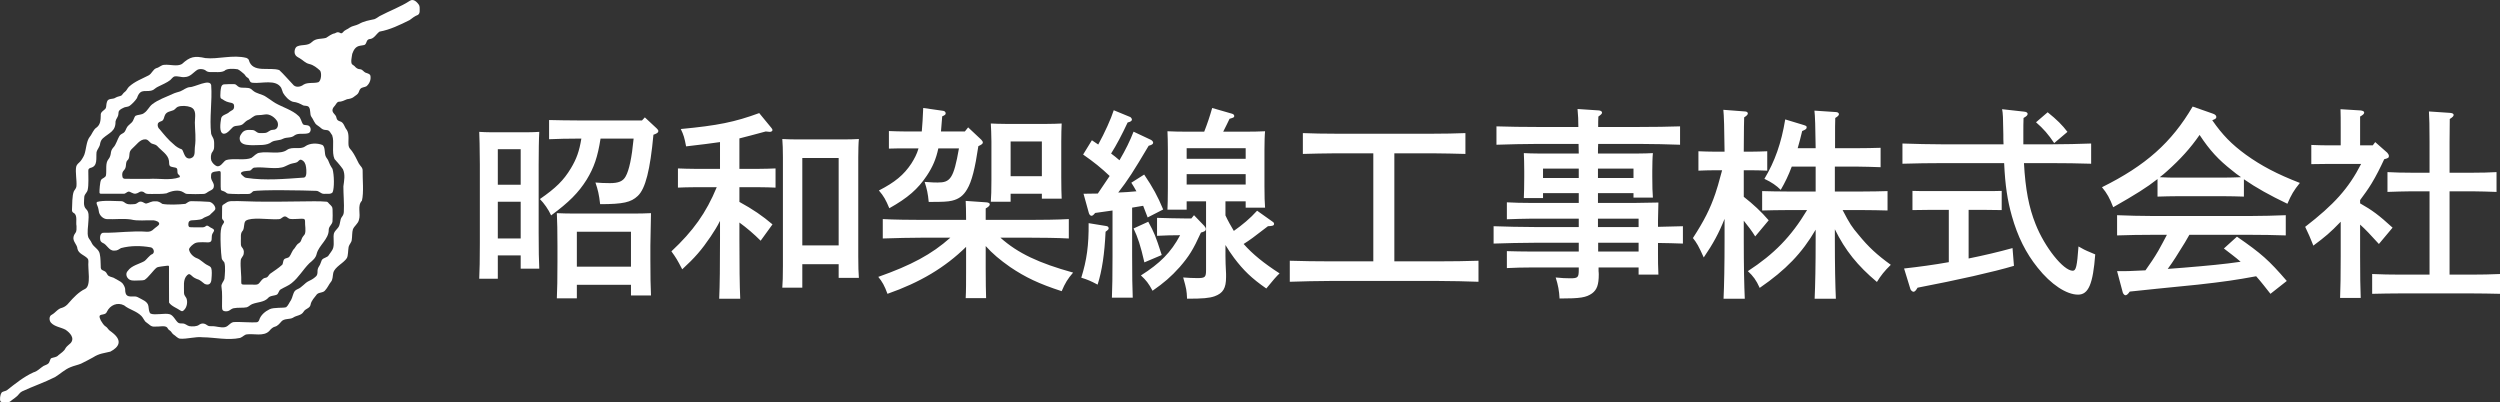 <?xml version="1.0" encoding="UTF-8"?><svg id="_レイヤー_2" xmlns="http://www.w3.org/2000/svg" width="440.699" height="70.937" viewBox="0 0 440.699 70.937"><rect x="0" y="0" width="440.699" height="70.937" fill="#333333" stroke="none"/><defs><style>.cls-1{fill:#fff;}</style></defs><g id="_レイヤー_1-2"><path class="cls-1" d="M113.171,21.23l.504-.54,2.088,1.944c.216.216.288.324.288.468,0,.216-.144.36-.576.54l-.288.108c-.576,6.192-1.404,9.54-2.772,10.8-1.188,1.116-2.556,1.44-6.624,1.44-.18-1.656-.396-2.556-.828-3.816.864.072,1.584.108,2.556.108,1.512,0,2.304-.324,2.772-1.188.612-1.08,1.08-3.276,1.404-6.66h-5.832c-.504,3.24-1.152,5.112-2.448,7.236-1.44,2.304-3.132,3.996-6.264,6.3-.468-1.044-1.26-2.16-1.98-2.88,2.808-1.944,4.176-3.276,5.472-5.436.972-1.62,1.476-2.988,1.836-5.22h-.684c-1.476,0-3.636.036-5.004.108v-3.384c1.368.036,3.528.072,5.004.072h11.376ZM101.687,50.21v2.376h-3.528c.072-1.44.108-3.528.108-6.336v-2.952c0-2.16-.036-4.572-.108-5.724.936.036,1.8.072,3.06.072h10.476c1.26,0,2.124-.036,3.06-.072q-.036,1.188-.108,5.724v2.448c0,2.88.036,4.968.108,6.336h-3.528v-1.872h-9.54ZM101.687,47.006h9.54v-6.156h-9.54v6.156ZM87.755,45.026v4.104h-3.276c.072-1.332.108-3.456.108-6.264v-13.896q-.036-4.536-.108-5.724c.684.036,1.296.072,2.124.072h6.336c.828,0,1.44-.036,2.124-.072-.072,1.152-.108,3.564-.108,5.724v12.096c0,2.988.036,4.932.108,6.3h-3.276v-2.34h-4.032ZM87.755,32.57h4.032v-6.264h-4.032v6.264ZM87.755,35.558v6.48h4.032v-6.48h-4.032ZM130.343,33.002v2.592c2.376,1.296,4.104,2.484,5.832,3.96l-2.088,2.88c-1.152-1.152-2.448-2.268-3.744-3.204v2.916c0,4.644.036,8.172.144,10.512h-3.708c.108-2.34.144-5.868.144-10.512v-3.204c-.504,1.008-1.008,1.8-1.656,2.772-1.584,2.34-2.772,3.708-5.004,5.76-.9-1.728-1.08-2.016-1.908-3.168,3.816-3.564,6.12-6.768,7.992-11.304h-3.96c-.972,0-2.124.036-2.88.072v-3.384c.792.036,2.088.072,2.88.072h4.536v-4.716c-1.44.216-3.204.432-5.976.756-.288-1.512-.432-2.016-.936-3.06,6.516-.612,9.504-1.224,13.824-2.808l2.16,2.628c.108.144.18.252.18.36,0,.18-.216.324-.468.324-.072,0-.36-.036-.72-.072-2.052.54-3.42.936-4.644,1.224v5.364h3.492c.792,0,2.088-.036,2.88-.072v3.384c-.756-.036-1.908-.072-2.88-.072h-3.492ZM147.839,46.574h-6.408v4.14h-3.528c.072-.828.108-2.052.108-3.816v-19.188c0-1.152-.036-2.556-.108-3.204.792.036,1.548.072,2.592.072h8.316c1.044,0,1.8-.036,2.592-.072-.072.648-.108,2.052-.108,3.204v17.532c0,1.692.036,2.88.108,3.744h-3.564v-2.412ZM147.839,43.262v-15.408h-6.408v15.408h6.408ZM173.759,43.37v3.924c0,2.376.036,4.212.072,5.256h-3.6c.072-1.26.072-2.88.072-5.256v-3.78c-3.708,3.636-8.1,6.264-13.86,8.28-.504-1.404-.936-2.16-1.62-2.988,5.796-2.052,9.396-3.96,12.708-6.912h-4.752c-1.98,0-5.22.072-7.164.144v-3.42c1.836.108,5.076.144,7.164.144h7.524c0-1.584-.036-2.628-.072-3.348l3.636.252c.396.036.612.144.612.36s-.216.432-.72.72v2.016h7.452c2.268,0,5.364-.036,7.2-.144v3.42c-1.908-.108-4.968-.144-7.2-.144h-4.86c3.096,2.772,6.84,4.5,12.816,6.156-.936,1.08-1.404,1.836-2.016,3.276-3.996-1.296-6.408-2.448-9.072-4.248-1.8-1.26-3.132-2.376-4.32-3.708ZM169.043,26.162h-3.636c-.396,1.872-1.008,3.276-2.016,4.788-1.584,2.376-3.348,3.924-6.624,5.76-.612-1.476-.972-2.124-1.836-3.132,2.808-1.44,4.392-2.736,5.724-4.752.54-.864.972-1.656,1.26-2.664h-2.34c-.972,0-2.124,0-2.88.036v-3.096c.792.036,2.124.072,2.88.072h2.916c.108-1.116.18-2.484.252-4.14l3.528.504c.252.036.432.216.432.432s-.108.324-.612.54c-.072.972-.144,1.872-.216,2.664h4.212l.576-.72,2.304,2.16c.18.18.288.36.288.504,0,.216-.18.36-.792.648-.576,3.888-1.152,6.228-1.98,7.596-.648,1.116-1.44,1.728-2.664,2.016-.756.18-1.656.216-3.78.216h-.324c-.144-1.512-.324-2.304-.72-3.528,1.548.108,1.8.108,2.304.108,2.196,0,2.808-.648,3.744-6.012ZM178.151,34.154v1.404h-3.492c.072-.864.108-2.052.108-3.816v-6.768c0-1.152-.072-2.556-.108-3.204.792.036,1.548.072,2.592.072h7.308c1.08,0,1.8-.036,2.592-.072-.036.648-.072,2.052-.072,3.204v6.3c0,1.692.036,2.916.072,3.744h-3.492v-.864h-5.508ZM183.659,31.058v-6.12h-5.508v6.12h5.508ZM211.955,40.922l-.252.072c-1.368,3.024-2.124,4.212-3.744,6.084-1.548,1.728-2.772,2.772-4.788,4.176-.684-1.296-1.152-1.872-2.052-2.7,3.348-2.124,5.292-4.032,6.912-7.092-1.368,0-2.7.036-4.068.108v-3.168c1.332.036,3.564.108,5.04.108h1.008l.468-.576,1.8,1.872c.216.252.288.396.288.576,0,.252-.144.396-.612.54ZM212.603,35.486h-3.42v1.476h-3.384c.036-.828.072-2.052.072-3.816v-6.804c0-1.152-.036-2.556-.072-3.204,1.26.072,2.34.072,3.96.072h2.52c.54-1.368,1.008-2.772,1.404-4.176l3.492,1.008c.252.072.396.216.396.396,0,.252-.072.288-.828.504-.18.396-.36.756-.468.972-.288.576-.468.972-.648,1.296h3.384c1.62,0,2.736,0,3.996-.072-.072.648-.108,2.052-.108,3.204v6.516c0,1.692.036,2.916.108,3.744h-3.42v-1.116h-3.564v2.484c.432.936.936,1.836,1.476,2.736,1.476-1.044,2.88-2.196,4.104-3.564l2.736,1.944c.18.108.252.252.252.36,0,.324-.216.396-1.08.432-2.556,1.98-3.204,2.448-4.284,3.132,1.584,1.8,3.6,3.42,6.336,5.184q-.684.612-2.34,2.664c-2.592-1.8-4.032-3.204-5.688-5.4-.576-.792-1.08-1.512-1.512-2.268v1.908c0,.54.036,2.16.108,3.204v.54c0,1.98-.54,2.844-2.016,3.384-.936.324-2.052.432-4.86.432-.072-1.512-.108-1.692-.684-3.744,1.044.072,1.62.108,2.484.108,1.404,0,1.548-.144,1.548-1.476v-12.06ZM209.183,27.998h10.404v-1.872h-10.404v1.872ZM209.183,30.698v1.836h10.404v-1.836h-10.404ZM201.515,36.278l-1.944.324v8.496c0,3.312.036,5.796.108,7.38h-3.672c.072-1.584.108-4.068.108-7.38v-7.992c-1.044.144-2.088.288-3.06.432-.288.36-.468.504-.648.504s-.396-.216-.468-.504l-.936-3.384c.9,0,1.728-.036,2.52-.036.72-1.044,1.404-2.052,2.088-3.096-1.512-1.44-2.772-2.448-4.68-3.78l1.548-2.52c.396.252.756.504,1.116.756,1.152-2.088,2.268-4.572,2.736-6.048l2.88,1.188c.18.072.324.324.324.468,0,.216-.252.396-.756.504-1.008,2.16-2.016,4.068-2.916,5.472.504.396,1.008.756,1.476,1.188,1.08-1.836,1.872-3.456,2.484-5.04l3.06,1.44c.216.108.396.324.396.504,0,.252-.252.396-.792.54-2.736,4.608-3.636,6.012-5.364,8.244,1.044-.036,2.124-.108,3.204-.216-.288-.54-.576-1.008-.9-1.512l2.268-1.44c1.548,2.304,2.376,3.816,3.348,6.156l-2.736,1.404c-.288-.792-.576-1.44-.792-2.052ZM199.823,40.274l2.592-1.188c1.08,2.016,1.224,2.304,2.376,5.868l-3.06,1.296c-.684-2.988-1.152-4.392-1.908-5.976ZM191.903,39.338l3.096.504c.288.036.432.18.432.396,0,.144-.036.216-.216.36l-.324.252c-.18,3.852-.612,6.84-1.404,9.324-1.224-.648-1.728-.864-2.88-1.224.972-3.096,1.332-5.724,1.296-9.612ZM242.087,46.07v-19.044h-6.66c-1.872,0-4.212.072-5.76.108v-3.672c1.548.072,3.888.108,5.76.108h17.172c1.656,0,4.176-.036,5.724-.108v3.672c-1.548-.036-4.068-.108-5.724-.108h-6.804v19.044h7.668c2.268,0,5.328-.036,7.164-.108v3.708c-1.908-.072-4.968-.144-7.164-.144h-18.936c-1.98,0-5.22.072-7.164.144v-3.708c1.872.072,5.112.108,7.164.108h7.56ZM281.687,34.046v1.728h6.408q3.204-.036,4.248-.072-.036.648-.072,3.168v1.116l4.392-.108v3.06c-1.476-.036-2.916-.108-4.392-.108v2.016c0,1.332,0,1.8.072,3.564h-3.492v-1.26h-7.056v.648c0,.108.036.216.036.54,0,1.872-.324,2.736-1.188,3.384-1.044.72-2.016.9-5.724.9-.072-1.368-.252-2.34-.684-3.708,1.08.108,1.728.144,2.556.144,1.368,0,1.512-.144,1.512-1.512v-.396h-8.352c-1.188,0-3.204.036-4.32.108v-2.988c1.08.036,2.916.072,4.32.072h8.352v-1.548h-7.848c-1.98,0-5.22.072-7.164.144v-3.06c1.872.072,5.112.144,7.164.144h7.848v-1.476h-8.352c-1.188,0-3.204.072-4.32.108v-2.988c1.08.072,2.916.108,4.32.108h8.352v-1.728h-6.3v.864h-3.384c.036-.828.072-2.052.072-3.636v-1.116c0-1.116-.036-2.52-.072-3.168.792.036,1.512.072,2.592.072h7.092l-.036-1.692h-7.308c-1.98,0-5.22.072-7.164.144v-3.24c1.836.072,5.112.108,7.164.108h7.272c0-1.044-.036-2.124-.144-3.168l3.78.252c.324.036.54.18.54.396,0,.18-.18.36-.648.684-.036.612-.036,1.224-.036,1.836h7.272c2.268,0,5.328-.036,7.164-.108v3.24c-1.908-.072-4.968-.144-7.164-.144h-7.272c-.036.576-.036,1.116-.036,1.692h7.056c1.08,0,1.8-.036,2.628-.072-.072.648-.108,2.052-.108,3.168v.936c0,1.692.036,2.916.108,3.744h-3.42v-.792h-6.264ZM281.687,31.382h6.264v-1.656h-6.264v1.656ZM288.851,44.342v-1.548h-7.128v1.548h7.128ZM288.851,40.022v-1.476h-7.164v1.476h7.164ZM278.303,31.382v-1.656h-6.3v1.656h6.3ZM307.391,30.014v4.68c1.62,1.26,3.132,2.664,4.392,4.14l-2.376,2.844c-.54-.9-1.296-1.872-2.016-2.772v3.24c0,4.716.072,8.208.18,10.512h-3.744c.108-2.34.18-5.868.18-10.512v-3.564c-.972,2.448-2.016,4.392-3.672,6.804-.864-1.944-1.26-2.628-1.908-3.42,1.98-3.06,3.024-5.112,3.96-7.848.216-.576.612-1.944,1.188-4.104h-1.332c-.936,0-2.016.036-2.844.072v-3.42c.792.036,2.088.072,2.844.072h1.764c-.036-3.996-.108-6.444-.216-7.38l3.78.288c.324,0,.54.144.54.36,0,.18-.18.396-.648.684-.036,1.044-.036,1.224-.072,6.048h1.296c.756,0,2.052-.036,2.844-.072v3.42c-.828-.036-1.908-.072-2.844-.072h-1.296ZM316.895,26.126h3.168c-.036-3.564-.108-5.796-.216-6.624l3.78.252c.324,0,.54.18.54.36,0,.216-.18.396-.648.684-.036,1.008-.036,1.224-.036,5.328h3.708c1.404,0,3.24-.036,4.32-.072v3.42c-1.08-.036-3.132-.108-4.32-.108h-3.744v4.392h5.004c1.368,0,3.24-.036,4.284-.072v3.42c-1.08-.036-3.096-.072-4.284-.072h-3.636c1.296,2.484,1.62,2.952,2.808,4.356,1.728,2.124,3.24,3.528,5.688,5.292-1.116,1.08-1.764,1.908-2.448,3.024-3.42-2.88-5.58-5.544-7.416-9.288v1.728c0,4.716.072,8.208.18,10.512h-3.744c.108-2.34.18-5.868.18-10.512v-1.656c-2.412,4.14-5.256,7.092-9.864,10.26-.612-1.368-1.152-2.088-2.088-2.952,4.644-3.024,7.632-6.084,10.44-10.764h-3.6c-1.188,0-3.204.036-4.32.072v-3.42c1.08.036,2.952.072,4.32.072h5.112v-4.392h-4.212c-.576,1.548-1.188,2.808-1.944,4.104-.756-.756-1.584-1.332-2.88-1.944,1.836-3.06,2.988-6.3,3.672-10.476l3.204.972c.468.144.576.216.576.396,0,.288-.108.396-.792.684-.252,1.116-.54,2.124-.792,3.024ZM347.027,36.998v8.568c2.664-.54,5.292-1.152,7.74-1.836l.252,3.132c-3.636,1.08-9.864,2.484-16.992,3.852-.288.504-.504.72-.72.72-.18,0-.468-.252-.54-.468l-1.116-3.636c2.592-.288,5.256-.648,7.884-1.116v-9.216h-3.528l-2.88.036v-3.384c.792.036,2.088.036,2.88.036h9.972c.792,0,2.088,0,2.88-.036v3.384l-2.88-.036h-2.952ZM356.675,25.442h4.788c2.268,0,5.328-.072,7.164-.144v3.564c-1.908-.072-4.968-.108-7.164-.108h-4.68c.252,4.608.864,7.812,2.052,10.764,1.584,4.032,4.896,8.208,6.552,8.208.576,0,.756-.792,1.008-4.284.864.504,1.26.684,1.512.792q1.008.432,1.44.612c-.396,5.22-1.188,7.092-3.024,7.092-2.052,0-4.788-1.8-7.128-4.752-2.088-2.592-3.528-5.508-4.536-9.072-.792-2.808-1.188-5.4-1.368-9.36h-10.764c-1.98,0-5.22.036-7.164.108v-3.564c1.872.072,5.112.144,7.164.144h10.656c-.036-.576-.036-1.152-.036-1.764-.036-2.88-.072-3.744-.216-4.428l3.888.432c.396.036.612.18.612.396,0,.252-.216.432-.72.72-.036,1.044-.036,1.476-.036,2.592v2.052ZM358.907,21.554l2.052-1.764c1.656,1.332,2.556,2.232,3.492,3.456l-2.34,1.98c-1.008-1.512-1.908-2.556-3.204-3.672ZM395.555,31.598v3.06c-1.044-.036-2.556-.072-3.6-.072h-8.028c-1.044,0-2.556.036-3.6.072v-3.096c-1.872,1.476-3.888,2.736-7.812,4.968-.612-1.584-1.08-2.448-1.98-3.528,7.704-3.816,12.276-7.884,15.984-14.22l3.492,1.224c.468.144.684.36.684.612s-.144.36-.72.576c1.8,2.592,3.42,4.248,5.94,6.084,2.7,1.944,5.508,3.42,9.504,4.968-1.08,1.332-1.512,2.088-2.196,3.672-3.096-1.476-5.544-2.844-7.668-4.32ZM383.927,31.31h8.028c1.044,0,2.052-.036,3.096-.072-.576-.396-1.116-.792-1.62-1.224-2.34-1.836-3.888-3.492-5.688-6.228-1.62,2.34-3.384,4.284-5.724,6.372-.432.396-.864.756-1.296,1.08,1.08.072,2.124.072,3.204.072ZM403.115,49.526l-2.88,2.268c-.828-1.044-1.62-2.088-2.52-3.096-3.492.648-5.724.972-10.26,1.476q-1.332.144-7.2.72c-1.764.18-2.16.216-4.824.504-.288.432-.54.648-.756.648-.18,0-.396-.252-.468-.468l-1.008-3.78h1.152c1.296,0,2.556-.108,3.852-.144.792-1.116,1.584-2.268,2.268-3.456.54-.936,1.008-1.872,1.512-2.808h-2.34c-1.764,0-4.896.036-6.444.108v-3.564c1.476.072,4.608.144,6.444.144h16.848c1.98,0,4.824-.072,6.444-.144v3.564c-1.692-.072-4.536-.108-6.444-.108h-10.548c-.324.54-.576,1.008-.792,1.368-1.404,2.268-2.016,3.276-3.024,4.644.9-.072,1.836-.144,2.808-.216,4.32-.36,7.092-.612,10.044-1.044-.936-.828-1.944-1.548-2.952-2.34l2.304-2.088c4.356,3.024,5.58,4.104,8.784,7.812ZM416.219,28.898h-5.94l-2.844.036v-3.384c.792.036,2.088.072,2.844.072h2.34v-3.06c0-1.62,0-2.052-.036-3.312l3.528.216c.396.036.648.18.648.36,0,.252-.216.432-.72.72v5.076h2.232l.432-.576,2.124,1.872c.144.144.288.396.288.576,0,.288-.108.396-.828.576-.684,1.476-1.404,2.916-2.232,4.284-.612,1.008-1.296,1.944-2.016,2.916v.576c2.16,1.224,3.276,2.052,5.724,4.284l-2.412,2.88c-1.44-1.584-2.376-2.592-3.312-3.42v5.544c0,3.312.036,5.76.108,7.38h-3.636c.072-1.62.108-4.068.108-7.38v-6.048c-1.872,1.944-2.7,2.628-4.824,4.212-.108-.288-.216-.54-.288-.72-.18-.504-.576-1.368-1.152-2.592,5.076-3.924,7.632-6.732,9.864-11.088ZM428.279,48.41v-14.688h-3.096c-1.188,0-3.24.072-4.32.108v-3.492c1.08.072,2.916.108,4.32.108h3.096v-5.4c0-2.844-.036-4.356-.108-5.4l3.744.252c.396.036.612.144.612.36s-.18.396-.684.72l-.036,4.068v5.4h3.96c1.404,0,3.24-.036,4.32-.108v3.492c-1.116-.036-3.132-.108-4.32-.108h-3.96v14.688h3.852c1.44,0,3.78-.036,5.04-.108v3.492c-1.332-.036-3.672-.072-5.04-.072h-12.492c-1.512,0-3.528.036-5.004.072v-3.492c1.368.072,3.42.108,5.004.108h5.112Z"/><path class="cls-1" d="M73.865.872c-.319-.465-.942-1.152-1.586-.75-1.645,1.078-3.593,1.781-5.366,2.722-.383.238-.538.386-.921.539-.995.222-1.804.317-2.741.861-.5.27-1.155.312-1.597.618-.367.312-.878.402-1.166.798-.064.079-.256.285-.437.19-.442-.243-.575-.222-1.027.026-.596.1-1.054.502-1.544.798-.873.248-1.762.016-2.496.735-.74.735-1.73.386-2.576.761-.452.185-.58.999-.405,1.379.133.37.49.528.809.708.66.38.974.856,1.725,1.031.729.164,1.336.661,1.884,1.157.314.439.213,1.77-.287,2.045-.809.248-1.874-.021-2.603.417-.564.449-1.48.592-1.932-.063-.729-.756-1.634-1.823-2.374-2.494-1.746-.587-4.743.608-5.371-1.792-.064-.143-.197-.259-.399-.344-2.385-.629-5.02.275-7.25.026-1.9-.418-2.693-.28-4.136,1.046-.841.491-2.129.042-3.103.143-.559.011-.862.46-1.389.581-.623.201-.793.967-1.379,1.279-1.214.629-2.433,1.057-3.476,2.014-.288.285-.426.724-.74.914-.256.169-.362.439-.58.624-.25.137-.708.174-1.011.365-.5.37-1.315.037-1.528.729-.058.137-.106.455-.106.476-.037.275-.021.587-.208.798-.346.344-.852.55-.788,1.126-.016.809-.048,1.617-.724,2.13-.612.381-.804,1.2-1.235,1.681-.591.772-.601,2.193-.931,3.102-.122.333-.42.846-.708,1.194-.298.328-.634.518-.735.951-.181.92.138,2.42.048,3.435-.037.354-.272.587-.447.872-.341.772-.287,2.394-.341,3.282-.021.317.112.465.367.597.639.428.282,1.58.431,2.278,0,.386.048.909-.186,1.189-.138.164-.298.465-.346.74-.149.803.649,1.3.697,2.077.197.898,1.256,1.104,1.799,1.723.117.148.133.328.133.523-.149,1.263.548,4.233-.575,4.82-1.097.502-2.108,1.57-2.869,2.452-.314.396-.713.729-1.203.877-.74.143-1.171.877-1.789,1.21-.548.238-.495,1.046-.165,1.416.665.724,1.703.787,2.56,1.237.772.518,1.682,1.459.915,2.352-.266.275-.697.555-.894.883-.255.581-.836.877-1.288,1.274-.287.354-.825.354-1.224.507-.261.143-.245.682-.538.946-.218.217-.548.264-.841.428-.591.365-1.065.946-1.767,1.126-1.714.777-3.226,2.003-4.695,3.16-.351.217-.761.164-.963.46-.202.296-.362,1.215-.144,1.506.176.201.719.164,1.144.174.208-.021.41-.058.575-.185.49-.433,1.112-.735,1.522-1.295.149-.18.335-.359.532-.454,1.911-.899,3.896-1.554,5.829-2.532.937-.571,1.703-1.342,2.725-1.744.543-.238,1.325-.396,1.847-.618.708-.322,1.427-.745,2.129-1.11,1.107-.719,1.948-.729,3.05-1.015,1.544-.814,2.039-1.865.607-3.134-.24-.222-.522-.412-.777-.608-.277-.243-.378-.528-.649-.676-.389-.238-.607-.671-.868-1.068-.782-1.58.719-.608,1.086-1.564.548-1.141,1.836-1.718,3.018-1.104.942.777,2.151.962,3.05,1.871.346.338.516.92.878,1.136.522.338.782.803,1.48.735.793.053,1.757-.243,2.167.143.16.291.277.428.532.581.24.169.335.486.596.666.378.217.676.655,1.144.74,1.336.09,2.72-.396,3.992-.248,2.198.021,4.434.581,6.611.116.511-.185.761-.602,1.219-.629,1.139-.169,2.938.417,3.912-.587.271-.328.612-.676.995-.766.463-.095.83-.544,1.145-.909.495-.587,1.485-.338,2.049-.671.602-.433,1.453-.354,1.868-1.052.351-.608,1.118-.565,1.235-1.253.122-.703.697-1.268,1.123-1.834.437-.412,1.144-.201,1.49-.745.367-.381.633-1.015.937-1.385.399-.449.325-1.052.447-1.612.224-1.073,1.868-1.76,2.401-2.637.234-.412.197-1.337.309-1.971.107-.454.479-.724.548-1.194.096-.618.042-1.416.213-1.913.24-.587.884-.972,1.043-1.607.389-1.12-.335-2.526.538-3.425.362-1.427.096-3.921.128-5.258.043-.587-.41-.83-.676-1.305-.383-.74-.734-1.538-1.219-2.198-.224-.275-.5-.523-.57-.883-.138-.84.176-1.998-.309-2.812-.458-.502-.5-1.369-1.251-1.543-.138-.048-.282-.111-.383-.206-.181-.169-.197-.439-.277-.655-.213-.439-.761-.692-.607-1.279.069-.254.266-.46.437-.661.202-.238.298-.571.628-.645.511.016,1.011-.243,1.475-.444.506-.069.942-.159,1.336-.518.277-.201.586-.375.713-.692.096-.217.16-.476.335-.645.25-.269.782-.264,1.038-.428.474-.391.793-1.036.724-1.691.005-.497-.506-.571-.878-.703-.367-.169-.5-.539-.916-.602-.463-.016-.74-.211-1.022-.55-.149-.148-.319-.217-.442-.328-.293-.354-.027-1.385.032-1.839.261-.703.57-1.321,1.437-1.443.149-.021.335-.058.484-.079.729-.016.431-.972,1.097-1.078.825-.021,1.198-.909,1.794-1.321,1.847-.328,3.614-1.194,5.307-2.035.463-.349.91-.708,1.443-.904.437-.259.309-.851.319-1.348-.021-.106-.032-.248-.08-.344l-.037-.074h.005ZM58.567,23.887c.41,1.136-.144,2.922.405,4.149.516.571,1.054,1.184,1.485,1.802.437.972.202,2.014.075,3.018-.011,1.226.16,3.145.08,4.423,0,.37-.106.645-.319.925-.458.539-.224,1.464-.777,2.024-.218.28-.527.55-.639.882-.202.687.09,1.739-.144,2.6-.133.465-.516.83-.75,1.221-.239.518-.979.449-1.262.925-.149.291-.224.714-.421.994-.208.312-.351.618-.33,1.046,0,.291-.037.597-.25.808-.378.365-.841.634-1.315.856-.671.312-1.208,1.136-1.975,1.422-.16.074-.33.174-.447.301-.351.444-.404,1.131-.681,1.612-.298.417-.495.972-.862,1.263-.538.174-2.167-.005-2.912.354-.809.396-1.591,1.041-1.842,1.913-.085.196-.202.354-.426.386-.777.084-2.89-.09-3.907-.042-.729-.032-1.022.75-1.682.898-.766.169-1.576-.206-2.342-.159-.33,0-.564-.011-.735-.132-.224-.159-.431-.301-.735-.338-.293-.042-.543.069-.761.217-.41.328-1.256.322-1.751.233-.442-.116-.687-.481-1.198-.465-.298,0-.564,0-.767-.153-.458-.375-.836-1.321-1.485-1.48-.82-.238-2.576.217-3.337-.1-.346-.233-.325-.957-.399-1.337-.133-.83-1.123-1.136-1.757-1.501-.213-.127-.468-.211-.793-.195-1.123.058-1.554-.037-1.549-1.332-.069-.396-.277-.734-.495-1.009-.224-.28-1.081-.666-1.56-.962-.373-.143-.846-.195-1.043-.507-.09-.132-.17-.28-.255-.412-.181-.264-.532-.307-.783-.486-.08-.1-.149-.19-.16-.338-.043-.761-.011-1.744-.186-2.479-.17-.856-1.091-1.157-1.421-1.913-.149-.37-.426-.634-.586-.967-.271-.814-.021-1.903.021-3.018.043-.698.122-1.48-.405-1.966-.575-.544-.346-1.506-.33-2.214.08-.465.484-.703.591-1.152.218-.904.106-2.563.117-3.356-.016-.322.09-.449.389-.555,1.315-.285.953-1.686,1.059-2.753.133-.571.575-.899.639-1.538.075-.365.213-.666.484-.92,1.113-.988,2.262-1.21,2.225-2.959.069-.465.431-.735.495-1.231.032-.301.027-.571.186-.719.271-.285.543-.37.873-.539.309-.106.676-.079.974-.301.41-.317.958-.861,1.256-1.342.655-1.977,1.725-.824,2.906-1.469.261-.174.49-.391.788-.528.719-.359,1.639-.745,2.167-1.173.234-.201.41-.486.681-.624.58-.169,1.262.18,1.879.09,1.006-.026,1.48-.808,2.214-1.274.452-.248,1.23-.132,1.538.169.181.143.426.233.825.227.766-.058,1.719.143,2.406-.211.447-.492,1.783-.381,2.363-.28.394.18.809.581,1.145.851.277.375.319.481.697.698.181.159.218.465.367.64.101.127.25.169.42.19,1.597.169,4.083-.682,5.025.883.149.307.213.639.325.888.346.597,1.022,1.358,1.735,1.575.799.09,1.182.301,1.836.645.309.101.745,0,.985.285.351.449.144,1.268.42,1.686.378.465.548,1.215,1.038,1.506.287.169.554.423.825.634.256.201.649.217.942.243.458.058.612.565.868.883l.032.058-.011.011Z"/><path class="cls-1" d="M57.774,28.135c-.09-.143-.197-.275-.282-.423-.389-.576-.059-1.844-.692-2.172-.916-.349-2.198-.328-3.002.259-.878.65-2.236-.042-3.194.618-1.187.877-3.353.222-4.817.507-.602.042-1.006.624-1.474.914-1.043.439-2.704.095-4.024.285-.266.032-.506.1-.697.285-.33.306-.756,1.015-1.347.893-.421-.148-.825-.587-1.001-1.004-.128-.46-.085-1.168.17-1.48.186-.254.346-.528.335-.983,0-.412.032-.888-.085-1.274-.106-.338-.351-.613-.442-.983-.33-2.748.218-5.776.005-8.567-.218-1.2-2.976.391-3.779.349-.623.063-1.118.523-1.682.75-.484.159-.841.222-1.352.46-1.262.597-2.465.957-3.582,1.813-.564.439-.798,1.126-1.427,1.538-.405.349-1.086.275-1.48.476-.298.195-.325.824-.719,1.205-.245.264-.57.47-.777.761-.25.354-.309.877-.697,1.083-.25.159-.522.264-.681.529-.357.592-.601,1.543-1.059,2.008-.192.222-.367.486-.426.824-.048.47-.154.92-.468,1.289-.559.666-.277,1.908-.415,2.806-.096.449-.649.476-.868.819-.197.365-.298,1.839-.277,2.251.053.248.245.164.66.185.958,0,2.869.005,3.588,0,.351.021.548-.328.868-.381.325-.026.772.439,1.262.365.208-.037.399-.127.575-.233.362-.248.766-.169,1.049.106.304.238.756.159,1.192.18.777-.011,1.911.032,2.614-.111.852-.423,2.14-.735,2.992-.18.239.148.373.27.681.285.708.042,2.161.042,2.874,0,.447-.026.628-.328,1.118-.555.266-.132.575-.275.655-.592.234-.824-.575-1.168-.463-2.014.005-.137.011-.322.069-.444.149-.359.995-.365,1.325-.423.277-.016.309.095.309.417.021.766-.043,2.415.032,2.854.027.063.08.127.144.164.24.095.41.116.596.232.202.132.33.296.58.312.692.074,2.624.09,3.508.053.484,0,.591-.28.862-.481,1.123-.301,9.044-.153,11.098-.069.516-.016.809.528,1.373.528.479-.042,1.267.137,1.544-.291.314-.761.271-3.055-.027-4.101-.421-.645-.522-.888-.793-1.57l-.042-.074-.005-.005ZM31.633,31.253c-1.661.613-3.684.148-5.392.28-1.411,0-2.832.01-4.242-.016-.186-.021-.319-.095-.383-.238-.09-.296-.128-.777.069-1.057.17-.233.426-.455.474-.803.085-.396.011-.803.266-1.115.532-.439.266-1.12.522-1.67.09-.18.229-.328.378-.465.703-.597,1.331-1.628,2.273-1.607.618-.011.777.713,1.357.809.33.09.553.164.772.38.729.819,1.911,1.501,2.049,2.558.064.291-.011.661.144.914.24.301.969.217,1.219.428.208.18.085.645.176.883.059.291.495.349.367.666l-.042.048-.005.005ZM34.348,25.974c-.085.761.149,1.654-.719,1.924-.213.063-.458.053-.655-.058-.495-.222-.676-1.369-.931-1.517-.527-.169-1.049-.507-1.411-.872-.953-.777-1.73-1.749-2.491-2.669-.25-.201-.383-.544-.335-.861.043-.402.405-.46.719-.592.41-.196.373-.735.575-1.083.303-.587.942-.597,1.475-.819.298-.143.474-.47.761-.597.639-.254,1.645-.185,2.273.058,1.123.455.735,1.765.74,2.716.021,1.496.229,2.685.011,4.281l-.011.106v-.016ZM53.601,31.301c-3.332.238-6.867.555-10.129.063-.33-.032-.495-.217-.74-.444-.16-.153-.314-.296-.25-.433.138-.338,1.07-.349,1.501-.396.357-.032.447-.476.825-.539,1.693-.217,4.088.444,5.461-.233.447-.201.852-.433,1.336-.523.303-.079.442-.058.782-.217.234-.137.373-.481.692-.423.58.217.804.735.873,1.321.074.486.154,1.665-.288,1.797l-.069.021.005.005Z"/><path class="cls-1" d="M36.919,35.582c-1.001-.069-2.241-.122-3.252-.122-.421.016-.655.307-.985.476-1.128.132-3.098.201-4.067.005-.362-.254-.713-.507-1.203-.444-.724-.085-1.113.301-1.661.391-.165-.016-.383-.159-.559-.243-.154-.09-.442-.122-.447-.106-.468.053-.543.402-1.027.439-.138.016-.303.026-.442.032-.367.016-.809.027-1.113-.174-.24-.153-.431-.349-.735-.37-.937-.011-3.295-.195-4.317.132-.17.132-.064.375.064.692.176.375.208.803.282,1.157.154.565.713,1.136,1.373,1.178,1.4.069,2.837-.137,4.237.063,1.278.322,2.683.09,4.019.153.362.048,1.011.227.974.634-.021.275-.633.592-.937.888-.351.365-.719.518-1.256.486-2.475-.196-4.993.206-7.484.18-.798-.111-.83.93-.665,1.437.074.143.202.248.341.328.836.296,1.107,1.453,2.097,1.385.527.021.809-.233,1.176-.449,1.719-.449,3.529-.433,5.243-.127.479.09.782.877.298,1.184-.49.137-1.011.978-1.453,1.263-.862.486-2.267.772-2.885,1.696-.404.396-.303,1.015.08,1.379.373.381.932.349,1.608.322.41-.037.862.021,1.245-.1.713-.428,1.602-1.786,2.177-2.188.293-.169,1.336-.238,1.815-.317.266-.021.325-.011.33.18.011.967-.016,4.656.011,6.315.389.634,1.453.999,2.039,1.427.096.048.213.116.319.079.101-.005.293-.196.298-.211.511-.486.66-1.443.399-2.072-.17-.328-.415-.513-.42-.914.037-1.057-.24-2.394.564-3.145.117-.079.256-.227.41-.169.298.1.511.476.926.676.122.063.271.132.399.185.591.148.91.555,1.368.867.809.328,1.16-.164,1.176-.925.064-.671.101-1.501-.048-1.887-.112-.259-.367-.375-.612-.491-.692-.307-1.262-1.036-1.959-1.258-.607-.233-1.272-.893-1.341-1.559.106-.396.639-.835,1.043-1.073.362-.169.852-.174,1.347-.174.814-.037,1.661.322,1.608-.698,0-.301.027-.597.138-.809.085-.18.288-.407.282-.597-.08-.328-.554-.375-.841-.629-.266-.195-.431-.243-.569-.132-.256.206-.42.27-.921.248-.644-.011-1.57.016-1.922-.026-.314-.048-.293-.428-.271-.677.064-.735.862-.486,1.474-.597.41-.042.756-.084.995-.222.341-.291.979-.417,1.299-.65.234-.28.82-.714.947-.972.176-.444-.378-1.163-.905-1.326l-.085-.026h-.021Z"/><path class="cls-1" d="M58.056,35.957c-.16-.159-.271-.396-.495-.402-.681-.069-1.347-.069-2.193-.074-4.775.048-8.756.164-13.483-.037-.756.053-1.448-.127-2.012.301-.144.111-.309.206-.463.296-.351.196-.229.46-.261,1.073,0,.47-.021.994-.011,1.284,0,.354.33.444.362.682.021.254-.378.555-.468,1.004-.096.375-.138.766-.149,1.141-.037,1.062.043,3.24.197,4.297.048.317.319.497.474.756.223.75.08,2.214.011,2.896-.133.47-.623.861-.522,1.385.181,1.152.08,2.32.096,3.472,0,.285.011.544.149.682.261.238.793.201,1.081.058.25-.132.463-.359.804-.433.756-.153,1.693-.032,2.332-.169.357-.111.591-.417.937-.555.953-.386,2.06-.306,2.795-1.052.325-.481,1.187-.402,1.597-.639.277-.206.319-.698.612-.888.596-.37,1.475-.698,1.964-1.126,1.262-1.004,1.996-2.383,3.135-3.514.591-.492,1.139-.92,1.294-1.707.41-1.475,2.102-2.531,2.108-4.122-.027-.655.585-.93.665-1.512.043-.539.037-1.559.011-2.146.011-.439-.234-.634-.511-.904l-.059-.058.005.011ZM53.696,41.331c-.165.227-.426.481-.538.851-.106.338-.234.544-.421.639-.378.195-.591.639-.836.978-.468.449-.554,1.057-.931,1.501-.186.164-.458.18-.676.275-.447.159-.33.766-.532,1.089-.596.534-1.411,1.099-2.097,1.559-.25.174-.351.497-.601.661-.202.111-.463.079-.681.254-.303.211-.607.745-.841.914-.431.248-.83.079-1.565.122-.548-.016-1.081.026-1.283-.042-.16-.069-.16-.201-.165-.381.059-1.115-.186-2.69-.096-3.784,0-.555.49-.729.532-1.29.096-.481-.085-.83-.367-1.152-.154-.19-.144-.539-.144-1.036.058-.639-.112-1.247.245-1.712.468-.428.176-1.48.628-1.866.99-.671,3.865-.201,5.488-.264.415,0,.639-.021.862-.238.17-.143.378-.27.607-.254.25.032.474.312.719.402.532.169,2.012-.069,2.55.032.192.063.213.243.218.433-.032.703.197,1.596-.032,2.23l-.043.069v.011Z"/><path class="cls-1" d="M40.421,19.749c-.394.433-1.336.465-1.443,1.141-.117.745-.42,2.563.447,2.685.623.053,1.24-.824,1.661-1.194.506-.354,1.336-.079,1.815-.581.245-.222.463-.465.761-.618.633-.222.99-.824,1.655-.872.49,0,.995-.069,1.405-.132.83-.153,1.815.555,2.193,1.295.234.645.011,1.411-.767,1.406-.793.026-.825.592-1.65.571-.197.005-.415.016-.607.011-.703.026-.772-.502-1.384-.539-.799-.042-1.496-.106-1.986.708-.33.444-.362.988-.064,1.416.458.555,1.395.518,2.055.555,1.07-.074,2.512.137,3.412-.592.585-.333,1.357-.206,1.969-.55.703-.333,1.427-.069,2.039-.597.644-.46,1.565-.164,2.299-.349.569-.069.665-.809.389-1.163-.256-.428-.937-.169-1.219-.46-.271-.375-.351-1.131-.82-1.49-.99-.967-2.859-1.543-4.014-2.214-.559-.328-1.123-.787-1.666-1.115-.692-.497-1.687-.523-2.358-1.136-.085-.079-.197-.174-.287-.248-.554-.37-1.506-.111-2.049-.312-.399-.143-.5-.518-.905-.539-.506-.037-1.293.01-1.836.037-.538.074-.532.793-.596,1.268-.032.56-.08,1.057.09,1.215.474.27.804.56,1.416.687.282.063.681.09.836.365.101.296.096.708-.144.92-.17.153-.41.222-.596.38l-.064.053.011-.011Z"/></g></svg>